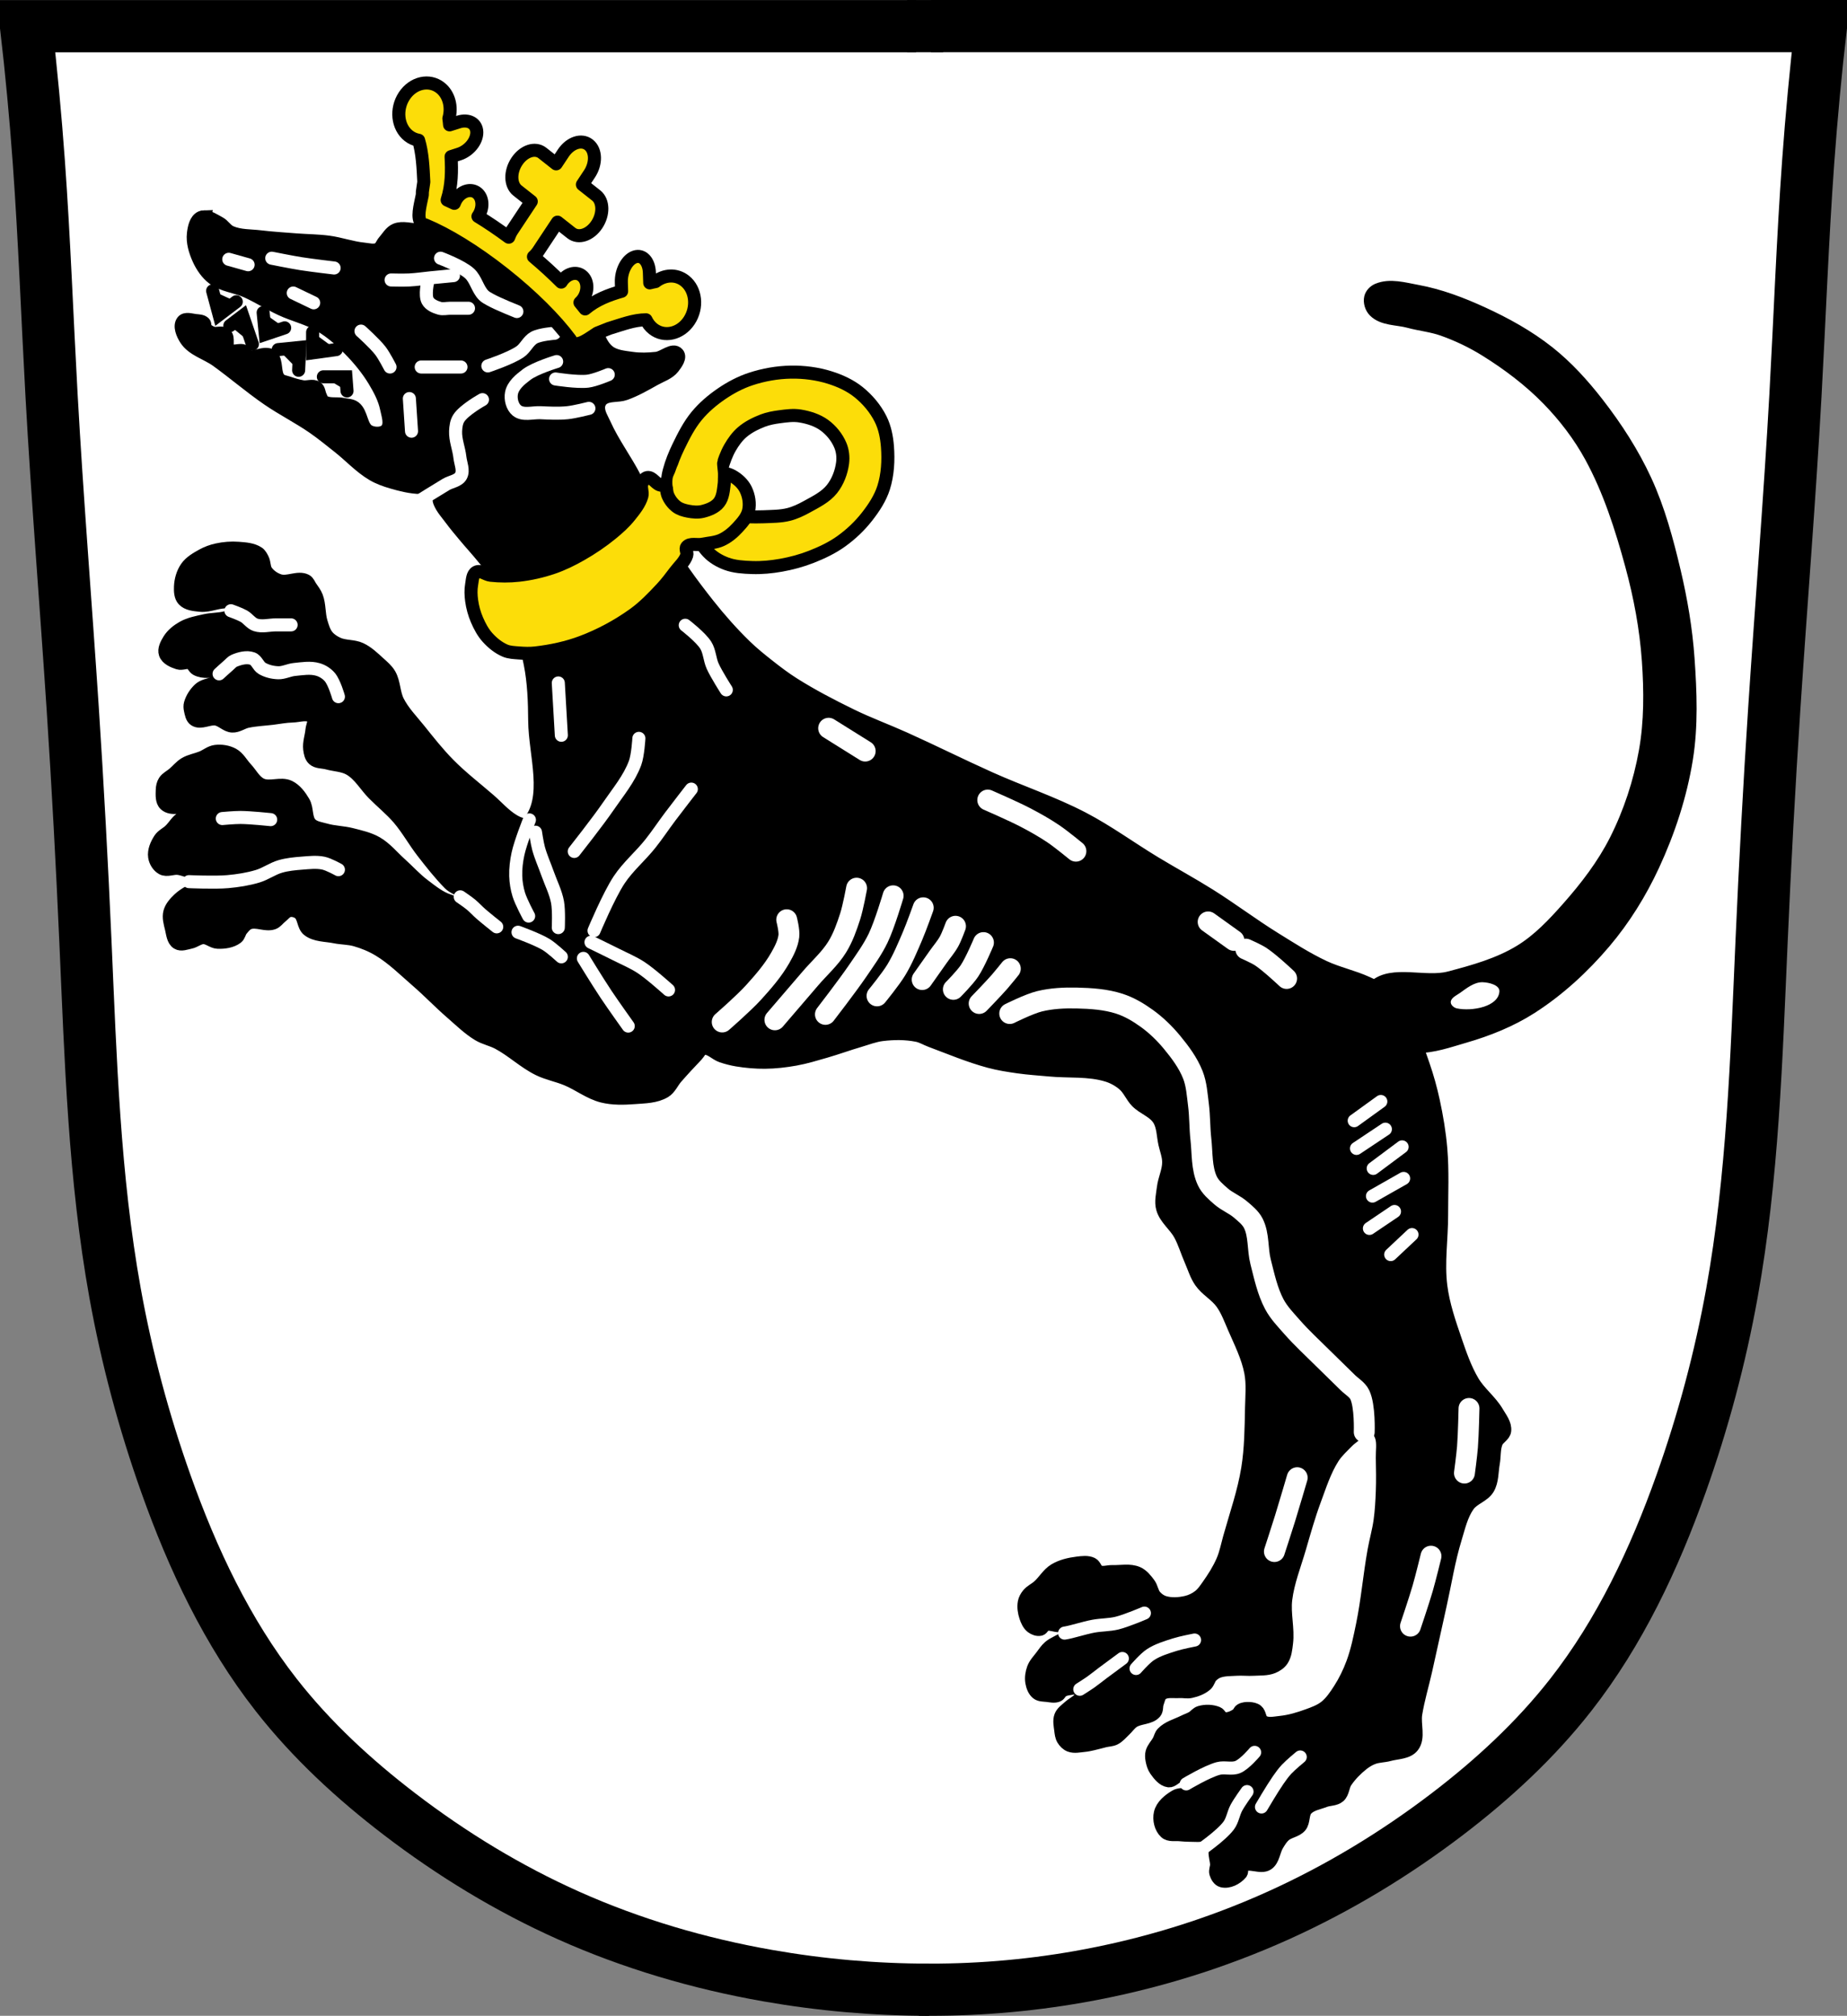 <?xml version="1.0" encoding="UTF-8" standalone="no"?>
<!-- Created with Inkscape (http://www.inkscape.org/) -->

<svg
   xmlns:dc="http://purl.org/dc/elements/1.1/"
   xmlns:cc="http://creativecommons.org/ns#"
   xmlns:rdf="http://www.w3.org/1999/02/22-rdf-syntax-ns#"
   xmlns:svg="http://www.w3.org/2000/svg"
   xmlns="http://www.w3.org/2000/svg"
   xmlns:sodipodi="http://sodipodi.sourceforge.net/DTD/sodipodi-0.dtd"
   xmlns:inkscape="http://www.inkscape.org/namespaces/inkscape"
   width="707.777"
   height="772.541"
   id="svg13720"
   version="1.1"
   inkscape:version="0.48.4 r9939"
   sodipodi:docname="Wappen von Burgwindheim.svg">
  <rect width="100%" height="100%" fill="#808080" stroke="none"/>
  <defs
     id="defs13722">
    <inkscape:path-effect
       is_visible="true"
       id="path-effect3875"
       effect="spiro" />
    <inkscape:path-effect
       is_visible="true"
       id="path-effect3875-7"
       effect="spiro" />
    <inkscape:path-effect
       is_visible="true"
       id="path-effect3904"
       effect="spiro" />
  </defs>
  <sodipodi:namedview
     id="base"
     pagecolor="#ffffff"
     bordercolor="#666666"
     borderopacity="1.0"
     inkscape:pageopacity="0.0"
     inkscape:pageshadow="2"
     inkscape:zoom="0.68345847"
     inkscape:cx="353.88834"
     inkscape:cy="386.27072"
     inkscape:document-units="px"
     inkscape:current-layer="layer1"
     showgrid="false"
     inkscape:window-width="1366"
     inkscape:window-height="745"
     inkscape:window-x="-8"
     inkscape:window-y="-8"
     inkscape:window-maximized="1"
     inkscape:object-nodes="true"
     inkscape:snap-smooth-nodes="true"
     inkscape:snap-midpoints="true"
     inkscape:snap-nodes="true"
     fit-margin-top="0"
     fit-margin-left="0"
     fit-margin-right="0"
     fit-margin-bottom="0" />
  <g
     inkscape:label="Ebene 1"
     inkscape:groupmode="layer"
     id="layer1"
     transform="translate(-22.022,-68.398)">
    <path
       style="fill:#ffffff;stroke:#000000;stroke-width:1px;stroke-linecap:butt;stroke-linejoin:miter;stroke-opacity:1;fill-opacity:1"
       d="m 32.839,77.374 685.212,2.679 -13.396,255.866 -10.047,170.801 -18.085,111.188 -30.141,72.339 -46.217,57.603 -77.028,52.245 -83.726,27.462 -81.716,4.019 L 278.658,814.831 217.035,790.048 157.423,749.86 111.876,698.285 81.735,619.248 60.301,518.107 53.603,402.9 41.546,190.571 z"
       id="path3067"
       inkscape:connector-curvature="0" />
    <path
       style="fill:none;stroke:#000000;stroke-width:20;stroke-linecap:butt;stroke-linejoin:miter;stroke-miterlimit:4;stroke-opacity:1;stroke-dasharray:none"
       d="m 378.103,830.939 c -20.737,-0.002 -41.474,-1.812 -61.899,-5.401 -26.241,-4.611 -51.999,-12.178 -76.323,-23.05 C 216.892,792.214 195.246,779.017 175.241,763.725 157.759,750.362 141.445,735.322 127.885,717.993 109.045,693.919 95.853,665.864 85.611,637.061 77.155,613.282 70.605,588.822 66.124,563.985 58.112,519.578 56.75,474.282 54.757,429.202 53.44,399.415 51.838,369.64 49.885,339.887 47.255,299.826 43.986,259.805 41.766,219.719 40.117,189.948 39.046,160.143 36.894,130.404 35.638,113.051 34.013,95.724 32.022,78.44 c 57.378,-7e-6 114.756,-10e-6 172.133,-10e-6 56.295,0 112.59,3e-6 168.886,10e-6"
       id="path3873"
       inkscape:path-effect="#path-effect3875"
       inkscape:original-d="m 378.10298,830.9395 c 0,0 -41.56064,-1.48631 -61.89852,-5.40119 -26.09688,-5.02344 -52.02181,-12.2925 -76.32326,-23.04989 C 216.90729,792.31868 195.17947,779.01108 175.24054,763.72504 157.82518,750.37367 141.02669,735.56702 127.88471,717.99311 109.6573,693.6188 96.64467,665.42634 85.61077,637.0609 76.47153,613.56616 70.4479,588.82155 66.12398,563.98544 58.39068,519.56622 57.87941,474.18092 54.75669,429.20181 52.69167,399.45766 51.70197,369.64768 49.88499,339.88735 47.43838,299.81446 44.21211,259.7917 41.7655,219.71881 39.94852,189.95849 39.09768,160.13853 36.8938,130.40436 35.60783,113.05441 32.0221,78.43959 32.0221,78.43959 c 0,0 115.28816,-0.80646 172.13331,-10e-6 56.84516,0.80646 168.88552,10e-6 168.88552,10e-6"
       inkscape:connector-curvature="0"
       sodipodi:nodetypes="caaaaaaaaaaczc" />
    <path
       style="fill:none;stroke:#000000;stroke-width:20;stroke-linecap:butt;stroke-linejoin:miter;stroke-miterlimit:4;stroke-opacity:1;stroke-dasharray:none"
       d="m 374.249,830.906 c 20.484,0.282 40.994,-1.366 61.17,-4.915 26.352,-4.636 52.138,-12.525 76.521,-23.543 22.944,-10.369 44.621,-23.494 64.641,-38.763 17.496,-13.345 33.8,-28.399 47.356,-45.732 18.831,-24.08 32.03,-52.131 42.274,-80.932 8.458,-23.778 15.007,-48.239 19.487,-73.075 8.01,-44.408 9.374,-89.703 11.367,-134.784 1.317,-29.787 2.918,-59.562 4.872,-89.314 2.63,-40.062 5.899,-80.082 8.119,-120.169 1.649,-29.771 2.719,-59.576 4.872,-89.314 1.256,-17.353 2.88,-34.68 4.872,-51.965 -57.378,-7e-6 -114.756,-1e-5 -172.133,-1e-5 -56.295,0 -112.59,3e-6 -168.886,1e-5"
       id="path3873-1"
       inkscape:path-effect="#path-effect3875-7"
       inkscape:original-d="m 374.24921,830.9057 c 0,0 41.07969,-1.06561 61.16981,-4.91545 26.20997,-5.02257 52.14589,-12.67782 76.52065,-23.54336 22.94745,-10.22929 44.70173,-23.47734 64.64066,-38.76338 17.41536,-13.35137 34.21385,-28.15802 47.35583,-45.73193 18.22741,-24.37431 31.24004,-52.56677 42.27394,-80.93221 9.13924,-23.49474 15.16287,-48.23935 19.48679,-73.07546 7.7333,-44.41922 8.24457,-89.80452 11.36729,-134.78363 2.06502,-29.74415 3.05472,-59.55413 4.8717,-89.31446 2.44661,-40.07289 5.67288,-80.09565 8.11949,-120.16854 1.81698,-29.76032 2.66782,-59.58028 4.8717,-89.31445 1.28597,-17.34995 4.8717,-51.96477 4.8717,-51.96477 0,0 -115.28816,-0.80646 -172.13331,-1e-5 -56.84516,0.80646 -168.88552,1e-5 -168.88552,1e-5"
       inkscape:connector-curvature="0"
       sodipodi:nodetypes="caaaaaaaaaaczc" />
    <path
       style="fill:none;stroke:#000000;stroke-width:20;stroke-linecap:butt;stroke-linejoin:miter;stroke-miterlimit:4;stroke-opacity:1;stroke-dasharray:none"
       d="m 369.648,78.414 13.789,0"
       id="path3902"
       inkscape:path-effect="#path-effect3904"
       inkscape:original-d="m 369.64761,78.41361 13.78881,0"
       inkscape:connector-curvature="0" />
    <path
       style="fill:#fcdd09;fill-opacity:1;stroke:#000000;stroke-width:5;stroke-linecap:round;stroke-linejoin:miter;stroke-miterlimit:4;stroke-opacity:1;stroke-dasharray:none"
       d="m 277.912,252.587 c 0.052,1.908 0.298,3.908 1.165,5.602 0.853,1.667 2.076,3.403 3.787,4.128 3.047,1.291 6.701,0.521 9.904,-0.295 1.263,-0.322 2.718,-0.711 3.496,-1.769 1.353,-1.841 0.737,-4.528 1.165,-6.781 0.356,-1.874 0.613,-3.777 1.165,-5.602 0.829,-2.74 1.771,-5.49 3.204,-7.961 1.259,-2.171 2.761,-4.272 4.661,-5.897 2.291,-1.959 5.064,-3.338 7.865,-4.423 2.046,-0.792 4.237,-1.186 6.409,-1.474 2.601,-0.345 5.276,-0.72 7.865,-0.295 3.276,0.538 6.631,1.573 9.322,3.538 2.632,1.922 4.84,4.646 6.117,7.666 0.887,2.096 1.167,4.521 0.874,6.781 -0.464,3.583 -1.843,7.207 -4.078,10.025 -2.445,3.083 -6.189,4.88 -9.613,6.781 -2.213,1.229 -4.541,2.334 -6.991,2.948 -3.123,0.783 -6.399,0.737 -9.613,0.885 -1.94,0.089 -3.885,0.049 -5.826,0 -5.832,-0.147 -12.824,-4.444 -17.478,-0.885 -2.067,1.581 -2.119,5.071 -1.748,7.666 0.368,2.57 2.013,4.905 3.787,6.781 1.9,2.01 4.412,3.463 6.991,4.423 3.132,1.165 6.569,1.361 9.904,1.474 3.699,0.126 7.424,-0.238 11.07,-0.885 3.968,-0.704 7.898,-1.765 11.652,-3.243 3.966,-1.562 7.884,-3.413 11.361,-5.897 3.704,-2.646 7.088,-5.839 9.904,-9.435 2.648,-3.382 5.11,-7.094 6.409,-11.204 1.574,-4.984 1.846,-10.41 1.457,-15.627 -0.272,-3.637 -0.995,-7.36 -2.622,-10.614 -1.993,-3.986 -4.992,-7.541 -8.448,-10.32 -3.23,-2.597 -7.128,-4.368 -11.07,-5.602 -4.775,-1.495 -9.859,-2.144 -14.857,-2.064 -5.219,0.084 -10.477,1.012 -15.439,2.654 -3.921,1.297 -7.647,3.271 -11.07,5.602 -3.539,2.41 -6.881,5.235 -9.613,8.551 -2.901,3.521 -5.001,7.675 -6.991,11.794 -1.418,2.935 -2.663,5.984 -3.496,9.14 -0.33,1.249 -0.618,2.541 -0.583,3.833 z"
       id="path14398"
       inkscape:connector-curvature="0"
       sodipodi:nodetypes="aaaaaaaaaaaaaaaaaaaaaaaaaaaaaaaaaaaaaaaaa" />
    <path
       style="fill:#000000;fill-opacity:1;stroke:#000000;stroke-width:5;stroke-linecap:butt;stroke-linejoin:miter;stroke-miterlimit:4;stroke-opacity:1;stroke-dasharray:none"
       d="m 100.319,151.462 c -0.438,0.007 -0.838,0.084 -1.254,0.272 -2.061,0.935 -2.66,3.923 -2.925,6.193 -0.385,3.293 0.666,6.743 2.03,9.757 1.27,2.806 3.115,5.516 5.551,7.371 3.661,2.786 8.623,3.092 12.804,4.984 4.48,2.028 8.648,4.713 13.102,6.797 5.058,2.366 10.674,3.608 15.46,6.495 3.973,2.396 7.51,5.505 10.774,8.821 3.607,3.664 6.948,7.698 9.61,12.114 1.993,3.305 3.862,6.816 4.656,10.603 0.564,2.692 1.837,6.219 0,8.247 -1.515,1.672 -4.684,1.626 -6.686,0.604 -3.152,-1.609 -2.721,-7.017 -5.551,-9.153 -1.208,-0.912 -2.882,-0.865 -4.358,-1.178 -2.5,-0.53 -5.476,0.286 -7.581,-1.178 -0.645,-0.449 -0.807,-1.349 -1.164,-2.054 -0.534,-1.057 -0.494,-2.562 -1.462,-3.232 -1.445,-1 -3.524,-0.026 -5.253,-0.302 -1.884,-0.301 -3.714,-0.862 -5.522,-1.48 -1.196,-0.409 -2.633,-0.544 -3.492,-1.48 -2.091,-2.276 -0.754,-6.654 -2.925,-8.851 -0.434,-0.44 -1.122,-0.498 -1.731,-0.574 -2.513,-0.313 -5.304,1.696 -7.581,0.574 -0.63,-0.31 -0.564,-1.387 -1.164,-1.752 -1.673,-1.018 -4.343,0.688 -5.82,-0.604 -1.515,-1.325 0.041,-4.553 -1.462,-5.891 -1.248,-1.111 -3.395,0.007 -4.954,-0.574 -0.986,-0.367 -2.007,-0.924 -2.626,-1.782 -0.417,-0.578 -0.064,-1.551 -0.567,-2.054 -0.788,-0.788 -2.122,-0.79 -3.223,-0.906 -1.645,-0.173 -3.928,-1.01 -4.954,0.302 -1.408,1.799 -0.063,4.868 1.164,6.797 2.609,4.103 8.015,5.411 11.938,8.247 6.606,4.775 12.805,10.124 19.519,14.742 5.661,3.894 11.842,6.991 17.49,10.905 3.317,2.299 6.438,4.871 9.61,7.371 4.415,3.479 8.268,7.752 13.102,10.603 2.259,1.332 4.771,2.226 7.282,2.96 3.604,1.054 7.322,1.978 11.073,2.054 2.059,0.042 4.447,-2.095 6.118,-0.876 1.761,1.285 0.34,4.462 1.164,6.495 0.981,2.421 2.844,4.395 4.387,6.495 1.566,2.131 3.27,4.127 4.954,6.163 2.475,2.991 5.124,5.82 7.551,8.851 2.836,3.543 6.084,6.867 8.178,10.905 4.752,9.164 7.581,19.34 9.61,29.484 1.431,7.152 1.681,14.544 1.731,21.841 0.09,13.199 6.132,29.733 -2.626,39.513 -0.397,0.443 -1.143,0.332 -1.731,0.272 -1.346,-0.138 -2.626,-0.753 -3.79,-1.45 -3.499,-2.094 -6.223,-5.3 -9.312,-7.975 -5.177,-4.485 -10.643,-8.685 -15.46,-13.564 -4.087,-4.14 -7.701,-8.714 -11.342,-13.262 -2.836,-3.543 -6.113,-6.852 -8.178,-10.905 -1.633,-3.205 -1.4,-7.216 -3.194,-10.331 -1.003,-1.742 -2.607,-3.063 -4.089,-4.41 -2.167,-1.97 -4.344,-4.071 -6.984,-5.317 -2.711,-1.28 -6.019,-0.807 -8.745,-2.054 -1.522,-0.697 -3.003,-1.65 -4.059,-2.96 -1.209,-1.5 -1.765,-3.467 -2.328,-5.317 -0.959,-3.15 -0.596,-6.649 -1.761,-9.727 -0.53,-1.401 -1.494,-2.596 -2.328,-3.837 -0.546,-0.812 -0.892,-1.917 -1.761,-2.356 -3.04,-1.538 -6.938,1.041 -10.178,0 -1.926,-0.619 -3.765,-1.881 -4.954,-3.534 -0.958,-1.332 -0.721,-3.246 -1.462,-4.713 -0.443,-0.875 -0.917,-1.82 -1.731,-2.356 -2.171,-1.431 -4.998,-1.579 -7.581,-1.782 -2.718,-0.214 -5.513,0.023 -8.178,0.604 -1.922,0.419 -3.798,1.097 -5.522,2.054 -2.247,1.249 -4.64,2.593 -6.118,4.713 -1.47,2.108 -2.228,4.793 -2.328,7.371 -0.067,1.715 0.012,3.755 1.164,5.015 1.523,1.665 4.187,1.854 6.417,2.084 3.691,0.381 7.422,-1.848 11.073,-1.178 1.068,0.196 2.169,0.633 2.895,1.45 0.555,0.624 1.227,1.617 0.895,2.386 -0.713,1.657 -3.232,1.579 -4.954,2.054 -2.65,0.731 -5.498,0.568 -8.178,1.178 -2.876,0.655 -5.879,1.192 -8.446,2.658 -2.037,1.163 -3.986,2.704 -5.223,4.713 -0.96,1.558 -2.072,3.587 -1.462,5.317 0.679,1.926 3.029,2.916 4.954,3.534 1.481,0.476 3.221,-0.602 4.656,0 1.015,0.426 1.359,1.832 2.328,2.356 1.31,0.709 2.873,0.912 4.358,0.876 1.601,-0.039 3.172,-1.707 4.686,-1.178 1.047,0.366 2.262,1.563 2.03,2.658 -0.784,3.697 -7.168,2.747 -9.909,5.317 -1.601,1.501 -2.885,3.467 -3.492,5.589 -0.216,0.755 -0.167,1.588 0,2.356 0.298,1.374 0.547,3.099 1.731,3.837 2.317,1.442 5.503,-0.808 8.178,-0.302 2.181,0.412 3.904,2.531 6.118,2.658 2.024,0.116 3.835,-1.362 5.82,-1.782 3.16,-0.668 6.405,-0.794 9.61,-1.178 2.524,-0.302 5.04,-0.823 7.581,-0.876 2.628,-0.054 6.122,-1.401 7.85,0.604 1.023,1.187 -0.157,3.144 -0.298,4.713 -0.222,2.464 -1.168,4.915 -0.866,7.371 0.167,1.358 0.461,2.916 1.462,3.837 1.343,1.234 3.503,0.998 5.253,1.48 2.909,0.801 6.145,0.811 8.745,2.356 3.731,2.217 5.955,6.328 9.014,9.425 3.155,3.195 6.685,6.013 9.61,9.425 3.463,4.038 6.041,8.791 9.312,12.99 3.241,4.16 6.51,8.333 10.207,12.084 2.53,2.565 9.505,3.715 8.148,7.069 -1.07,2.644 -5.756,0.289 -8.446,-0.574 -3.572,-1.146 -6.604,-3.657 -9.61,-5.921 -3.254,-2.451 -5.979,-5.523 -9.014,-8.247 -2.986,-2.681 -5.578,-5.94 -9.043,-7.945 -2.933,-1.696 -6.336,-2.423 -9.61,-3.263 -3.25,-0.834 -6.685,-0.822 -9.909,-1.752 -2.012,-0.58 -4.393,-0.808 -5.82,-2.356 -1.948,-2.114 -1.169,-5.791 -2.626,-8.277 -1.367,-2.332 -3.105,-4.721 -5.522,-5.891 -3.252,-1.574 -7.521,0.696 -10.774,-0.876 -2.541,-1.228 -3.912,-4.125 -5.85,-6.193 -1.654,-1.766 -2.837,-4.165 -4.954,-5.317 -1.997,-1.086 -4.436,-1.46 -6.686,-1.178 -1.898,0.238 -3.479,1.632 -5.253,2.356 -2.108,0.861 -4.427,1.19 -6.387,2.356 -1.662,0.989 -2.919,2.573 -4.387,3.837 -1.156,0.994 -2.672,1.669 -3.492,2.96 -0.599,0.943 -0.833,2.112 -0.866,3.232 -0.055,1.907 -0.245,4.351 1.164,5.619 2.404,2.164 6.418,0.471 9.61,0.876 2.439,0.309 6.671,-1.232 7.282,1.178 0.275,1.085 -1.602,1.63 -2.626,2.054 -2.353,0.973 -5.293,-0.243 -7.581,0.876 -2.102,1.028 -3.237,3.415 -4.954,5.015 -1.217,1.133 -2.882,1.864 -3.79,3.263 -1.283,1.974 -2.37,4.429 -2.03,6.767 0.255,1.753 1.382,3.605 2.925,4.441 1.798,0.974 4.096,-0.265 6.118,0 1.892,0.248 3.648,1.084 5.522,1.45 2.306,0.451 4.71,0.313 6.984,0.906 1.013,0.264 2.898,0.12 2.925,1.178 0.072,2.813 -5.13,2.205 -7.581,3.534 -2.613,1.417 -5.42,2.659 -7.581,4.713 -1.473,1.4 -2.973,3.038 -3.492,5.015 -0.526,2.004 0.097,4.182 0.597,6.193 0.489,1.965 0.629,4.518 2.328,5.589 1.404,0.884 3.334,0.059 4.954,-0.272 1.716,-0.35 3.204,-1.753 4.954,-1.782 1.934,-0.033 3.588,1.713 5.522,1.782 2.495,0.089 5.27,-0.288 7.282,-1.782 0.913,-0.678 1.041,-2.076 1.761,-2.96 0.831,-1.02 1.675,-2.154 2.895,-2.628 2.901,-1.127 6.41,1.041 9.342,0 1.173,-0.417 1.906,-1.593 2.895,-2.356 1.05,-0.811 1.929,-2.12 3.223,-2.386 1.269,-0.262 2.758,0.114 3.79,0.906 1.938,1.489 1.572,4.952 3.492,6.465 2.769,2.182 6.738,1.955 10.178,2.658 2.598,0.531 5.327,0.457 7.879,1.178 3.144,0.888 6.207,2.15 9.014,3.837 5.346,3.213 9.839,7.722 14.565,11.812 4.597,3.978 8.804,8.407 13.401,12.386 3.308,2.863 6.469,5.992 10.207,8.247 2.355,1.421 5.156,1.938 7.581,3.232 5.408,2.887 9.936,7.315 15.43,10.029 3.422,1.691 7.249,2.379 10.774,3.837 4.665,1.929 8.808,5.269 13.699,6.495 3.963,0.993 8.165,0.883 12.237,0.574 3.95,-0.3 8.236,-0.306 11.64,-2.356 1.955,-1.177 2.883,-3.589 4.387,-5.317 2.543,-2.922 5.178,-5.747 7.85,-8.549 0.858,-0.9 1.414,-2.385 2.626,-2.628 2.477,-0.496 4.587,2.127 6.984,2.93 1.9,0.637 3.845,1.152 5.82,1.48 3.557,0.592 7.2,0.91 10.804,0.876 3.903,-0.037 7.796,-0.489 11.64,-1.178 3.85,-0.69 7.61,-1.851 11.371,-2.93 4.403,-1.264 8.706,-2.854 13.102,-4.139 2.897,-0.847 5.752,-1.993 8.745,-2.356 4.436,-0.539 9.019,-0.58 13.401,0.302 1.839,0.37 3.464,1.396 5.223,2.054 7.432,2.781 14.787,5.886 22.444,7.945 3.626,0.975 7.358,1.556 11.073,2.084 3.961,0.564 7.956,0.796 11.938,1.178 7.378,0.708 15.056,-0.131 22.146,2.054 2.328,0.717 4.536,1.936 6.387,3.534 2.054,1.773 3.058,4.551 4.954,6.495 2.525,2.588 6.499,3.74 8.446,6.797 1.735,2.725 1.613,6.265 2.328,9.425 0.532,2.349 1.467,4.659 1.462,7.069 -0.006,3.315 -1.628,6.437 -2.03,9.727 -0.322,2.635 -1.021,5.422 -0.298,7.975 1.097,3.879 4.811,6.485 6.715,10.029 1.663,3.095 2.646,6.507 4.059,9.727 1.217,2.773 2.073,5.76 3.79,8.247 2.203,3.19 5.93,5.09 8.178,8.247 2.031,2.853 3.261,6.235 4.656,9.455 2.418,5.584 5.237,11.114 6.387,17.098 0.853,4.439 0.391,9.043 0.298,13.564 -0.159,7.778 -0.223,15.613 -1.462,23.291 -1.458,9.035 -4.519,17.715 -6.984,26.523 -0.829,2.962 -1.404,6.033 -2.626,8.851 -1.452,3.349 -3.415,6.453 -5.522,9.425 -1.044,1.473 -2.068,3.04 -3.492,4.139 -1.451,1.119 -3.174,1.953 -4.954,2.356 -2.748,0.622 -5.751,0.826 -8.446,0 -1.34,-0.411 -2.565,-1.294 -3.492,-2.356 -1.15,-1.318 -1.288,-3.304 -2.328,-4.713 -1.193,-1.615 -2.557,-3.343 -4.387,-4.139 -2.95,-1.282 -6.402,-0.476 -9.61,-0.574 -1.747,-0.053 -3.656,0.72 -5.253,0 -1.193,-0.538 -1.418,-2.391 -2.597,-2.96 -1.667,-0.805 -3.717,-0.525 -5.551,-0.302 -3.02,0.367 -6.134,1.08 -8.745,2.658 -2.476,1.497 -3.961,4.256 -6.118,6.193 -1.293,1.161 -2.966,1.876 -4.059,3.232 -0.686,0.851 -1.269,1.879 -1.462,2.96 -0.331,1.848 -0.031,3.811 0.567,5.589 0.478,1.42 1.142,2.937 2.328,3.837 0.886,0.672 2.143,1.152 3.223,0.906 0.873,-0.199 1.179,-1.498 2.03,-1.782 1.294,-0.432 2.747,0.062 4.089,0.302 2.088,0.373 5.586,-0.326 6.118,1.752 0.344,1.345 -1.843,2.105 -2.925,2.96 -1.785,1.411 -4.1,2.043 -5.82,3.534 -1.152,0.999 -2.009,2.311 -2.925,3.534 -1.139,1.521 -2.536,2.924 -3.194,4.713 -0.614,1.668 -0.906,3.564 -0.597,5.317 0.267,1.514 0.865,3.187 2.059,4.139 1.018,0.811 2.503,0.728 3.79,0.876 1.351,0.156 2.803,0.527 4.059,0 0.761,-0.319 1.048,-1.364 1.761,-1.782 0.958,-0.562 2.096,-0.727 3.194,-0.876 1.155,-0.157 2.534,-0.672 3.492,0 0.682,0.478 0.99,1.522 0.895,2.356 -0.08,0.704 -0.686,1.265 -1.164,1.782 -1.087,1.178 -2.617,1.841 -3.79,2.93 -1.165,1.081 -2.65,2.043 -3.223,3.534 -0.634,1.649 -0.214,3.561 0,5.317 0.147,1.207 0.273,2.495 0.895,3.534 0.606,1.012 1.504,1.936 2.597,2.356 1.724,0.664 3.714,0.168 5.551,0 1.081,-0.099 2.132,-0.342 3.194,-0.574 1.565,-0.342 3.099,-0.799 4.656,-1.178 1.26,-0.306 2.632,-0.289 3.79,-0.876 1.478,-0.75 2.574,-2.129 3.79,-3.263 1.112,-1.035 1.967,-2.383 3.223,-3.232 2.534,-1.713 6.456,-1.199 8.446,-3.534 0.784,-0.921 0.449,-2.394 0.866,-3.534 0.452,-1.237 0.67,-2.8 1.731,-3.565 1.835,-1.322 4.468,-0.728 6.715,-0.876 1.453,-0.096 2.933,0.309 4.358,0 2.082,-0.452 4.24,-1.248 5.85,-2.658 0.957,-0.839 1.144,-2.317 2.03,-3.232 0.735,-0.76 1.642,-1.412 2.626,-1.782 2.201,-0.829 4.64,-0.728 6.984,-0.876 2.229,-0.14 4.456,0.135 6.686,0 2.441,-0.148 5.013,0.045 7.282,-0.876 1.352,-0.549 2.703,-1.439 3.522,-2.658 1.244,-1.854 1.456,-4.271 1.731,-6.495 0.687,-5.56 -0.985,-11.236 -0.298,-16.796 0.824,-6.672 3.374,-13.006 5.253,-19.455 1.816,-6.231 3.562,-12.497 5.82,-18.578 2.05,-5.521 3.853,-11.268 7.014,-16.222 1.492,-2.338 3.596,-4.205 5.522,-6.193 1.587,-1.638 3.845,-2.712 4.954,-4.713 0.923,-1.664 0.434,-3.86 1.164,-5.619 0.271,-0.653 0.465,-1.796 1.164,-1.752 1.517,0.096 1.289,2.795 2.03,4.139 1.169,2.12 3.092,3.841 3.79,6.163 0.764,2.54 0.25,5.32 0.298,7.975 0.079,4.324 0.168,8.639 0,12.96 -0.146,3.743 -0.347,7.498 -0.866,11.208 -0.542,3.874 -1.641,7.659 -2.328,11.51 -1.677,9.398 -2.47,18.956 -4.387,28.306 -1.02,4.971 -2.028,9.988 -3.79,14.742 -1.297,3.498 -2.941,6.898 -4.954,10.029 -1.58,2.457 -3.239,4.962 -5.522,6.767 -1.951,1.543 -4.386,2.414 -6.715,3.263 -3.39,1.235 -6.891,2.292 -10.476,2.658 -2.224,0.228 -4.777,0.876 -6.686,-0.302 -1.337,-0.825 -1.132,-3.153 -2.358,-4.139 -0.794,-0.638 -1.883,-0.819 -2.895,-0.876 -1.084,-0.061 -2.256,0.02 -3.194,0.574 -0.655,0.387 -0.825,1.366 -1.462,1.782 -1.524,0.996 -3.484,1.888 -5.253,1.48 -1.006,-0.232 -1.37,-1.696 -2.328,-2.084 -2.075,-0.842 -4.569,-0.905 -6.715,-0.272 -1.138,0.336 -1.866,1.459 -2.895,2.054 -1.019,0.589 -2.172,0.954 -3.223,1.48 -2.765,1.384 -5.998,2.172 -8.148,4.41 -0.757,0.788 -0.94,1.997 -1.462,2.96 -0.817,1.507 -2.143,2.754 -2.597,4.411 -0.259,0.947 -0.177,1.994 0,2.96 0.247,1.346 0.642,2.726 1.433,3.837 1.25,1.756 2.834,3.832 4.954,4.108 1.379,0.18 2.428,-1.474 3.79,-1.752 2.762,-0.564 6.82,-2.027 8.446,0.302 1.117,1.599 -0.305,4.266 -1.731,5.589 -1.98,1.837 -5.556,0.418 -7.879,1.782 -2.497,1.467 -5.155,3.621 -5.82,6.465 -0.581,2.483 0.146,5.675 2.03,7.371 1.395,1.257 3.693,0.717 5.551,0.906 2.224,0.226 4.451,0.223 6.686,0.272 2.815,0.062 6.751,-2.275 8.446,0 1.277,1.714 -1.56,4.053 -1.731,6.193 -0.134,1.677 0.545,3.333 0.567,5.015 0.014,1.085 -0.607,2.223 -0.298,3.263 0.358,1.205 1.155,2.609 2.358,2.93 2.528,0.675 5.589,-0.914 7.282,-2.93 0.58,-0.69 -0.105,-2.06 0.567,-2.658 2.416,-2.151 6.939,0.908 9.61,-0.906 2.272,-1.543 2.334,-5.027 3.79,-7.371 0.776,-1.248 1.535,-2.559 2.626,-3.534 1.761,-1.573 4.605,-1.717 6.118,-3.534 1.465,-1.759 0.787,-4.804 2.328,-6.495 1.738,-1.908 4.592,-2.299 6.984,-3.232 1.805,-0.704 4.093,-0.465 5.551,-1.752 1.539,-1.358 1.439,-3.917 2.597,-5.619 1.752,-2.577 3.982,-4.841 6.417,-6.767 1.234,-0.976 2.62,-1.807 4.089,-2.356 1.947,-0.728 4.115,-0.659 6.118,-1.208 3.083,-0.845 7.049,-0.683 9.014,-3.232 2.519,-3.27 0.505,-8.293 1.164,-12.386 0.898,-5.577 2.55,-10.985 3.79,-16.494 1.879,-8.346 3.682,-16.725 5.551,-25.073 1.917,-8.556 3.248,-17.269 5.82,-25.647 1.332,-4.34 2.337,-8.996 4.954,-12.688 1.928,-2.719 5.884,-3.622 7.581,-6.495 1.681,-2.846 1.449,-6.464 2.03,-9.727 0.469,-2.64 0.157,-5.464 1.164,-7.945 0.687,-1.691 2.979,-2.625 3.194,-4.441 0.3,-2.537 -1.608,-4.87 -2.895,-7.069 -2.535,-4.332 -6.79,-7.46 -9.342,-11.781 -2.924,-4.952 -4.818,-10.47 -6.686,-15.92 -2.308,-6.735 -4.659,-13.592 -5.551,-20.663 -1.132,-8.97 0.302,-18.055 0.298,-27.097 -0.003,-8.453 0.407,-16.953 -0.298,-25.375 -0.523,-6.247 -1.565,-12.455 -2.895,-18.578 -0.997,-4.588 -2.264,-9.127 -3.79,-13.564 -0.829,-2.41 -1.675,-4.824 -2.567,-7.22 6.119,0.129 12.365,-2.123 18.296,-3.837 8.881,-2.565 17.651,-6.063 25.459,-11.056 10.559,-6.753 20.009,-15.451 28.145,-25.043 7.536,-8.885 13.804,-19.001 18.714,-29.605 5.966,-12.884 10.482,-26.649 12.744,-40.691 2.036,-12.637 1.525,-25.624 0.627,-38.396 -0.792,-11.257 -2.686,-22.466 -5.283,-33.441 -2.803,-11.849 -5.986,-23.728 -11.073,-34.77 -4.881,-10.595 -11.301,-20.51 -18.445,-29.695 -5.536,-7.118 -11.693,-13.904 -18.743,-19.485 -7.716,-6.108 -16.445,-10.925 -25.369,-15.014 -7.951,-3.643 -16.245,-6.79 -24.832,-8.368 -4.972,-0.914 -10.498,-2.542 -15.162,-0.574 -1.246,0.526 -2.412,1.69 -2.716,3.021 -0.389,1.703 0.246,3.774 1.462,5.015 3.239,3.302 8.752,2.873 13.192,4.078 4.282,1.162 8.768,1.571 12.953,3.051 5.78,2.044 11.382,4.723 16.594,7.975 8.549,5.335 16.733,11.494 23.787,18.73 6.381,6.544 12.051,13.945 16.445,21.992 7.103,13.006 11.681,27.361 15.58,41.688 3.247,11.933 5.551,24.207 6.417,36.553 0.812,11.575 0.877,23.382 -1.164,34.801 -2.108,11.795 -5.921,23.433 -11.312,34.106 -4.772,9.448 -11.305,17.952 -18.296,25.859 -5.457,6.172 -11.258,12.339 -18.266,16.615 -8.32,5.076 -17.933,7.75 -27.339,10.211 -9.091,2.378 -21.813,-2.645 -28.443,3.323 -0.975,-0.479 -1.975,-0.909 -2.955,-1.359 -5.371,-2.468 -11.276,-3.676 -16.624,-6.193 -6.585,-3.099 -12.731,-7.063 -18.922,-10.905 -8.426,-5.229 -16.374,-11.25 -24.772,-16.524 -6.878,-4.319 -14.002,-8.187 -20.952,-12.386 -9.281,-5.606 -18.088,-12.09 -27.697,-17.098 -11.449,-5.967 -23.743,-10.036 -35.517,-15.316 -11.043,-4.953 -21.882,-10.382 -32.92,-15.346 -6.758,-3.039 -13.725,-5.597 -20.385,-8.851 -7.551,-3.69 -15.037,-7.583 -22.146,-12.084 -3.244,-2.054 -6.32,-4.39 -9.342,-6.767 -3.102,-2.44 -6.182,-4.917 -9.014,-7.673 -5.103,-4.968 -9.844,-10.323 -14.266,-15.92 -6.226,-7.879 -12.215,-16.03 -17.191,-24.771 -4.273,-7.506 -6.851,-15.894 -10.774,-23.593 -3.588,-7.042 -8.428,-13.42 -11.67,-20.633 -0.979,-2.179 -2.48,-4.378 -2.328,-6.767 0.07,-1.097 0.61,-2.28 1.462,-2.96 2.348,-1.876 5.926,-1.041 8.745,-2.054 3.97,-1.427 7.657,-3.552 11.342,-5.619 2.404,-1.348 5.314,-2.225 7.014,-4.41 1.14,-1.465 2.96,-3.927 1.731,-5.317 -1.854,-2.097 -5.383,1.486 -8.148,1.782 -3.09,0.331 -6.236,0.443 -9.312,0 -3.103,-0.447 -6.583,-0.693 -9.043,-2.658 -4.472,-3.572 -4.564,-10.825 -8.446,-15.044 -10.977,-11.928 -25.673,-20.096 -40.203,-27.128 -4.682,-2.266 -9.721,-3.998 -14.863,-4.713 -3.08,-0.428 -6.204,0.253 -9.312,0.302 -2.913,0.046 -6.054,-1.128 -8.745,0 -1.903,0.798 -2.984,2.857 -4.358,4.41 -0.829,0.938 -1.207,2.415 -2.328,2.96 -1.663,0.809 -3.715,0.18 -5.551,0 -4.53,-0.444 -8.889,-2.055 -13.401,-2.658 -4.149,-0.555 -8.332,-0.549 -12.506,-0.876 -4.567,-0.358 -9.151,-0.629 -13.699,-1.178 -3.805,-0.46 -7.863,-0.223 -11.371,-1.782 -1.708,-0.759 -2.702,-2.664 -4.358,-3.534 -1.75,-0.921 -3.832,-2.384 -5.73,-2.356 z"
       id="path14389"
       inkscape:connector-curvature="0" />
    <path
       style="fill:#ffffff;fill-opacity:1;stroke:none"
       d="m 580.287,454.851 c 5.719,1.207 15.948,-0.585 16.313,-6.487 0.152,-2.458 -3.977,-3.461 -6.409,-3.538 -3.213,-0.102 -6.106,2.261 -8.739,4.128 -1.35,0.957 -3.496,1.87 -3.496,3.538 0,1.112 1.255,2.132 2.33,2.359 z"
       id="path14391"
       inkscape:connector-curvature="0"
       sodipodi:nodetypes="aaaaaa" />
    <path
       style="fill:#fcdd09;fill-opacity:1;stroke:#000000;stroke-width:5;stroke-linecap:round;stroke-linejoin:miter;stroke-miterlimit:4;stroke-opacity:1;stroke-dasharray:none"
       d="m 204.503,287.673 c -1.454,0.808 -1.452,3.065 -1.748,4.718 -0.364,2.031 -0.277,4.147 0,6.192 0.343,2.528 1.035,5.031 2.039,7.371 1.042,2.427 2.314,4.828 4.078,6.781 1.874,2.075 4.143,3.916 6.7,5.012 1.631,0.7 3.478,0.737 5.244,0.885 2.129,0.178 4.286,0.243 6.409,0 6.039,-0.692 12.074,-1.983 17.77,-4.128 7.002,-2.637 13.707,-6.251 19.809,-10.614 3.985,-2.85 7.429,-6.434 10.778,-10.025 1.895,-2.031 3.567,-4.268 5.244,-6.487 1.522,-2.015 3.605,-3.776 4.37,-6.192 0.326,-1.03 -0.692,-2.42 0,-3.243 1.275,-1.517 3.894,-0.581 5.826,-0.956 2.54,-0.493 5.228,-0.596 7.574,-1.698 2.325,-1.092 4.373,-2.816 6.117,-4.718 1.738,-1.895 3.624,-3.978 4.178,-6.501 0.59,-2.684 0.089,-5.712 -1.13,-8.169 -1.07,-2.155 -3.01,-3.902 -5.088,-5.084 -1.745,-0.993 -3.839,-1.227 -5.826,-1.474 -2.217,-0.276 -4.482,-0.261 -6.7,0 -3.369,0.396 -6.744,1.112 -9.904,2.359 -1.661,0.655 -2.879,2.628 -4.661,2.654 -2.085,0.029 -3.485,-3.334 -5.535,-2.948 -1.015,0.191 -1.676,1.381 -2.039,2.359 -0.546,1.472 0.423,3.204 0,4.718 -0.807,2.887 -2.799,5.331 -4.661,7.666 -2.028,2.542 -4.479,4.73 -6.991,6.781 -3.647,2.978 -7.568,5.636 -11.652,7.961 -3.446,1.961 -7.031,3.736 -10.778,5.012 -4.242,1.445 -8.659,2.454 -13.109,2.948 -3.571,0.397 -7.205,0.377 -10.778,0 -1.875,-0.198 -3.882,-2.098 -5.535,-1.179 z"
       id="path14396"
       inkscape:connector-curvature="0"
       sodipodi:nodetypes="aaaaaaaaaaaaaaaaaaaaaaaaaaaaaaaaaa" />
    <path
       style="fill:#fcdd09;fill-opacity:1;stroke:#000000;stroke-width:5;stroke-linecap:round;stroke-linejoin:miter;stroke-miterlimit:4;stroke-opacity:1;stroke-dasharray:none"
       d="m 277.323,252.989 c 0,0 -0.062,3.512 0.568,5.099 0.696,1.754 1.9,3.378 3.396,4.509 1.259,0.952 2.862,1.398 4.405,1.698 1.84,0.357 3.8,0.536 5.62,0.086 2.281,-0.564 4.735,-1.525 6.203,-3.38 1.58,-1.998 1.731,-4.853 2.048,-7.392 0.176,-1.411 -0.094,-4.265 -0.094,-4.265"
       id="path14400"
       inkscape:connector-curvature="0"
       sodipodi:nodetypes="caaaaaac" />
    <path
       style="fill:#fcdd09;fill-opacity:1;stroke:none"
       d="m 282.297,246.265 c -0.96,0.777 -1.201,2.176 -1.688,3.318 -0.352,0.823 -0.842,1.641 -0.888,2.537 -0.069,1.348 -0.184,3.211 0.941,3.936 0.272,0.176 0.63,-0.145 0.949,-0.194 0.722,-0.109 1.456,-0.12 2.18,-0.215 1.794,-0.237 3.582,-0.524 5.356,-0.886 1.437,-0.294 2.859,-0.655 4.274,-1.042 1.038,-0.284 2.358,-0.141 3.09,-0.938 0.639,-0.696 0.543,-1.836 0.611,-2.784 0.046,-0.641 -0.097,-1.282 -0.14,-1.923 -0.055,-0.811 -0.202,-1.623 -0.152,-2.435 0.021,-0.342 0.301,-0.686 0.189,-1.009 -0.131,-0.378 -0.522,-0.668 -0.901,-0.782 -2.811,-0.845 -5.837,0.631 -8.721,1.167 -1.249,0.232 -2.475,0.577 -3.708,0.886 -0.465,0.117 -1.016,0.062 -1.39,0.365 z"
       id="path14402"
       inkscape:connector-curvature="0"
       sodipodi:nodetypes="aaaaaaaaaaaaaaaaa" />
    <path
       style="fill:none;stroke:#ffffff;stroke-width:5;stroke-linecap:round;stroke-linejoin:miter;stroke-miterlimit:4;stroke-opacity:1;stroke-dasharray:none"
       d="m 208.966,208.633 c 0,0 8.646,-2.865 12.359,-5.421 2.088,-1.437 3.136,-4.204 5.356,-5.421 2.344,-1.285 7.827,-1.668 7.827,-1.668"
       id="path14944"
       inkscape:connector-curvature="0"
       sodipodi:nodetypes="caac" />
    <path
       style="fill:#fcdd09;fill-opacity:1;stroke:#000000;stroke-width:5;stroke-linecap:round;stroke-linejoin:round;stroke-miterlimit:4;stroke-opacity:1;stroke-dasharray:none;stroke-dashoffset:0"
       d="m 247.648,123.866 c -2.782,-2.196 -7.143,-0.753 -9.788,3.24 l -2.71,4.091 -5.284,-4.172 c -2.782,-2.196 -7.143,-0.753 -9.788,3.24 -2.645,3.992 -2.535,8.966 0.247,11.163 l 5.284,4.172 -7.349,11.093 c -0.551,0.832 -0.973,1.723 -1.286,2.607 -4.046,-2.989 -8.019,-5.67 -11.8,-7.975 0.05,-0.07 0.107,-0.134 0.155,-0.207 2.012,-3.037 1.786,-6.974 -0.513,-8.789 -2.299,-1.815 -5.806,-0.826 -7.818,2.211 -0.377,0.57 -0.662,1.173 -0.883,1.785 -0.942,-0.461 -1.855,-0.886 -2.749,-1.284 1.792,-5.546 1.814,-11.215 1.512,-16.614 l 3.03,-0.977 c 3.838,-1.231 6.877,-4.957 6.829,-8.363 -0.049,-3.406 -3.182,-5.153 -7.02,-3.922 l -3.414,1.078 c -0.065,-0.834 -0.149,-1.66 -0.27,-2.443 1.246,-4.375 0.078,-9.133 -3.254,-11.765 -4.268,-3.37 -10.456,-1.985 -13.822,3.094 -3.365,5.08 -2.633,11.929 1.636,15.3 1.168,0.922 2.482,1.484 3.841,1.715 1.472,4.877 1.73,10.49 1.993,15.987 l 0,0 -0.543,3.751 -0.03,1.217 c -0.875,4.315 -2.23,8.917 -0.271,10.906 l 5.7e-4,0.026 c 0.018,0.009 0.039,0.013 0.058,0.02 0.115,0.111 0.234,0.226 0.371,0.319 0.277,0.188 0.595,0.241 0.938,0.209 8.328,3.434 19.06,9.933 30.035,18.599 10.975,8.666 19.997,17.765 25.596,25.327 0.08,0.366 0.225,0.679 0.475,0.907 0.124,0.113 0.261,0.201 0.393,0.285 0.012,0.016 0.024,0.036 0.035,0.053 l 0.022,-0.009 c 2.344,1.408 5.923,-1.438 9.402,-3.696 l 1.05,-0.412 3.521,-1.399 0,0 c 4.864,-1.449 9.399,-3.277 14.102,-3.278 0.627,1.336 1.527,2.523 2.695,3.445 4.268,3.37 10.456,1.985 13.822,-3.094 3.365,-5.08 2.633,-11.929 -1.636,-15.3 -3.333,-2.631 -7.837,-2.352 -11.253,0.31 -0.719,0.12 -1.464,0.291 -2.209,0.485 l -0.131,-3.878 c -0.131,-4.365 -2.632,-7.067 -5.61,-6.051 -2.978,1.016 -5.267,5.334 -5.137,9.699 l 0.099,3.447 c -4.791,1.377 -9.716,3.175 -13.979,6.769 -0.627,-0.802 -1.281,-1.616 -1.978,-2.449 0.464,-0.421 0.899,-0.905 1.277,-1.474 2.012,-3.037 1.774,-6.984 -0.525,-8.799 -2.299,-1.815 -5.794,-0.817 -7.807,2.22 -0.048,0.073 -0.086,0.152 -0.132,0.225 -3.192,-3.201 -6.764,-6.478 -10.633,-9.738 0.671,-0.601 1.314,-1.317 1.865,-2.15 l 7.349,-11.093 5.284,4.172 c 2.782,2.196 7.143,0.753 9.788,-3.239 2.645,-3.992 2.535,-8.966 -0.247,-11.163 l -5.284,-4.172 2.71,-4.091 c 2.645,-3.992 2.523,-8.976 -0.258,-11.172 z"
       id="path80275"
       inkscape:connector-curvature="0"
       sodipodi:nodetypes="cscssscscccssccccccccsssccccccccccsccccccccccssscccsccccsscccscssscscc" />
    <path
       style="fill:none;stroke:#ffffff;stroke-width:8;stroke-linecap:round;stroke-linejoin:miter;stroke-miterlimit:4;stroke-opacity:1;stroke-dasharray:none"
       d="m 298.775,460.07 c 0,0 8.27,-7.199 11.947,-11.258 3.769,-4.16 7.519,-8.45 10.299,-13.343 1.475,-2.595 2.93,-5.369 3.296,-8.34 0.257,-2.087 -0.824,-6.255 -0.824,-6.255"
       id="path14852"
       inkscape:connector-curvature="0"
       sodipodi:nodetypes="caaac" />
    <path
       style="fill:none;stroke:#ffffff;stroke-width:8;stroke-linecap:round;stroke-linejoin:miter;stroke-miterlimit:4;stroke-opacity:1;stroke-dasharray:none"
       d="m 318.962,459.236 c 0,0 9.073,-10.555 13.595,-15.845 3.44,-4.024 7.514,-7.578 10.299,-12.092 2.216,-3.591 3.644,-7.651 4.944,-11.675 1.138,-3.525 2.472,-10.841 2.472,-10.841"
       id="path14854"
       inkscape:connector-curvature="0"
       sodipodi:nodetypes="caaac" />
    <path
       style="fill:none;stroke:#ffffff;stroke-width:8;stroke-linecap:round;stroke-linejoin:miter;stroke-miterlimit:4;stroke-opacity:1;stroke-dasharray:none"
       d="m 338.324,457.151 c 0,0 8.459,-10.959 12.359,-16.679 2.77,-4.062 5.686,-8.075 7.827,-12.509 2.499,-5.174 5.768,-16.262 5.768,-16.262"
       id="path14856"
       inkscape:connector-curvature="0"
       sodipodi:nodetypes="caac" />
    <path
       style="fill:none;stroke:#ffffff;stroke-width:8;stroke-linecap:round;stroke-linejoin:miter;stroke-miterlimit:4;stroke-opacity:1;stroke-dasharray:none"
       d="m 358.099,450.062 c 0,0 5.272,-6.446 7.415,-10.007 2.46,-4.088 4.299,-8.534 6.18,-12.926 1.521,-3.553 4.12,-10.841 4.12,-10.841"
       id="path14858"
       inkscape:connector-curvature="0"
       sodipodi:nodetypes="caac" />
    <path
       style="fill:none;stroke:#ffffff;stroke-width:8;stroke-linecap:round;stroke-linejoin:miter;stroke-miterlimit:4;stroke-opacity:1;stroke-dasharray:none"
       d="m 375.402,443.808 c 0,0 4.12,-5.838 6.18,-8.756 1.373,-1.946 2.961,-3.754 4.12,-5.838 1.026,-1.845 2.472,-5.838 2.472,-5.838"
       id="path14860"
       inkscape:connector-curvature="0"
       sodipodi:nodetypes="caac" />
    <path
       style="fill:none;stroke:#ffffff;stroke-width:8;stroke-linecap:round;stroke-linejoin:miter;stroke-miterlimit:4;stroke-opacity:1;stroke-dasharray:none"
       d="m 387.349,447.561 c 0,0 4.439,-4.476 6.18,-7.089 2.232,-3.35 5.356,-10.841 5.356,-10.841"
       id="path14862"
       inkscape:connector-curvature="0"
       sodipodi:nodetypes="cac" />
    <path
       style="fill:none;stroke:#ffffff;stroke-width:8;stroke-linecap:round;stroke-linejoin:miter;stroke-miterlimit:4;stroke-opacity:1;stroke-dasharray:none"
       d="m 397.236,452.981 c 0,0 5.309,-5.475 7.827,-8.34 1.426,-1.622 4.12,-5.004 4.12,-5.004"
       id="path14864"
       inkscape:connector-curvature="0"
       sodipodi:nodetypes="cac" />
    <path
       style="fill:none;stroke:#ffffff;stroke-width:8;stroke-linecap:round;stroke-linejoin:miter;stroke-miterlimit:4;stroke-opacity:1;stroke-dasharray:none"
       d="m 434.313,394.605 c 0,0 -5.633,-4.639 -8.651,-6.672 -3.432,-2.311 -7.047,-4.343 -10.711,-6.255 -4.697,-2.451 -14.419,-6.672 -14.419,-6.672"
       id="path14866"
       inkscape:connector-curvature="0"
       sodipodi:nodetypes="caac" />
    <path
       style="fill:none;stroke:#ffffff;stroke-width:8;stroke-linecap:round;stroke-linejoin:miter;stroke-miterlimit:4;stroke-opacity:1;stroke-dasharray:none"
       d="m 353.567,356.243 -14.007,-8.757"
       id="path14868"
       inkscape:connector-curvature="0"
       sodipodi:nodetypes="cc" />
    <path
       style="fill:none;stroke:#ffffff;stroke-width:8;stroke-linecap:round;stroke-linejoin:miter;stroke-miterlimit:4;stroke-opacity:1;stroke-dasharray:none"
       d="m 515.059,443.391 c 0,0 -6.297,-5.963 -9.887,-8.34 -1.799,-1.191 -5.768,-2.919 -5.768,-2.919"
       id="path14870"
       inkscape:connector-curvature="0"
       sodipodi:nodetypes="cac" />
    <path
       style="fill:none;stroke:#ffffff;stroke-width:8;stroke-linecap:round;stroke-linejoin:miter;stroke-miterlimit:4;stroke-opacity:1;stroke-dasharray:none"
       d="m 494.872,428.797 -9.887,-7.089"
       id="path14872"
       inkscape:connector-curvature="0"
       sodipodi:nodetypes="cc" />
    <path
       style="fill:none;stroke:#ffffff;stroke-width:8;stroke-linecap:round;stroke-linejoin:miter;stroke-miterlimit:4;stroke-opacity:1;stroke-dasharray:none"
       d="m 408.951,456.822 c 0,0 7.437,-3.72 11.437,-4.693 4.626,-1.126 9.462,-1.359 14.218,-1.251 5.507,0.124 11.135,0.494 16.382,2.19 3.776,1.22 7.282,3.302 10.509,5.631 3.561,2.57 6.773,5.68 9.582,9.073 3.157,3.813 6.206,7.897 8.037,12.514 1.445,3.644 1.664,7.681 2.164,11.576 0.559,4.355 0.436,8.777 0.927,13.14 0.602,5.349 0.194,11.091 2.473,15.956 1.125,2.402 3.27,4.202 5.255,5.944 2.245,1.971 5.149,3.064 7.418,5.006 1.837,1.572 3.852,3.15 4.946,5.319 2.242,4.444 1.55,9.872 2.782,14.704 1.409,5.524 2.597,11.237 5.255,16.268 1.73,3.275 4.365,5.982 6.8,8.76 3.675,4.192 7.799,7.958 11.746,11.888 3.169,3.155 6.413,6.231 9.582,9.386 1.558,1.551 3.681,2.703 4.636,4.693 2.072,4.313 1.7,14.284 1.7,14.284"
       id="path14874"
       inkscape:connector-curvature="0"
       sodipodi:nodetypes="caaaaaaaaaaaaaaaaaac" />
    <path
       style="fill:none;stroke:#ffffff;stroke-width:5;stroke-linecap:round;stroke-linejoin:miter;stroke-miterlimit:4;stroke-opacity:1;stroke-dasharray:none"
       d="m 540.961,497.899 10.196,-7.371"
       id="path14876"
       inkscape:connector-curvature="0"
       sodipodi:nodetypes="cc" />
    <path
       style="fill:none;stroke:#ffffff;stroke-width:5;stroke-linecap:round;stroke-linejoin:miter;stroke-miterlimit:4;stroke-opacity:1;stroke-dasharray:none"
       d="m 541.835,508.513 11.07,-7.371"
       id="path14878"
       inkscape:connector-curvature="0"
       sodipodi:nodetypes="cc" />
    <path
       style="fill:none;stroke:#ffffff;stroke-width:5;stroke-linecap:round;stroke-linejoin:miter;stroke-miterlimit:4;stroke-opacity:1;stroke-dasharray:none"
       d="m 548.244,516.179 11.07,-8.256"
       id="path14880"
       inkscape:connector-curvature="0"
       sodipodi:nodetypes="cc" />
    <path
       style="fill:none;stroke:#ffffff;stroke-width:5;stroke-linecap:round;stroke-linejoin:miter;stroke-miterlimit:4;stroke-opacity:1;stroke-dasharray:none"
       d="m 547.953,526.794 11.944,-6.781"
       id="path14882"
       inkscape:connector-curvature="0"
       sodipodi:nodetypes="cc" />
    <path
       style="fill:none;stroke:#ffffff;stroke-width:5;stroke-linecap:round;stroke-linejoin:miter;stroke-miterlimit:4;stroke-opacity:1;stroke-dasharray:none"
       d="m 546.787,539.177 9.613,-6.487"
       id="path14884"
       inkscape:connector-curvature="0"
       sodipodi:nodetypes="cc" />
    <path
       style="fill:none;stroke:#ffffff;stroke-width:5;stroke-linecap:round;stroke-linejoin:miter;stroke-miterlimit:4;stroke-opacity:1;stroke-dasharray:none"
       d="m 554.944,549.202 0,0 8.157,-7.666"
       id="path14886"
       inkscape:connector-curvature="0"
       sodipodi:nodetypes="cac" />
    <path
       style="fill:none;stroke:#ffffff;stroke-width:8;stroke-linecap:round;stroke-linejoin:miter;stroke-miterlimit:4;stroke-opacity:1;stroke-dasharray:none"
       d="m 570.383,664.782 c 0,0 -2.015,8.29 -3.204,12.384 -1.411,4.86 -4.661,14.447 -4.661,14.447"
       id="path14888"
       inkscape:connector-curvature="0"
       sodipodi:nodetypes="cac" />
    <path
       style="fill:none;stroke:#ffffff;stroke-width:8;stroke-linecap:round;stroke-linejoin:miter;stroke-miterlimit:4;stroke-opacity:1;stroke-dasharray:none"
       d="m 584.948,608.171 c 0,0 -0.201,9.839 -0.583,14.742 -0.261,3.354 -1.165,10.025 -1.165,10.025"
       id="path14890"
       inkscape:connector-curvature="0"
       sodipodi:nodetypes="cac" />
    <path
       style="fill:none;stroke:#ffffff;stroke-width:8;stroke-linecap:round;stroke-linejoin:miter;stroke-miterlimit:4;stroke-opacity:1;stroke-dasharray:none"
       d="m 519.113,634.708 c 0,0 -3.052,10.435 -4.661,15.627 -1.314,4.241 -4.078,12.678 -4.078,12.678"
       id="path14892"
       inkscape:connector-curvature="0"
       sodipodi:nodetypes="cac" />
    <path
       style="fill:none;stroke:#ffffff;stroke-width:5;stroke-linecap:round;stroke-linejoin:miter;stroke-miterlimit:4;stroke-opacity:1;stroke-dasharray:none"
       d="m 457.356,707.829 c 0,0 3.398,-3.915 5.535,-5.307 2.82,-1.838 6.124,-2.809 9.322,-3.833 2.47,-0.791 7.574,-1.769 7.574,-1.769"
       id="path14894"
       inkscape:connector-curvature="0"
       sodipodi:nodetypes="caac" />
    <path
       style="fill:none;stroke:#ffffff;stroke-width:5;stroke-linecap:round;stroke-linejoin:miter;stroke-miterlimit:4;stroke-opacity:1;stroke-dasharray:none"
       d="m 505.422,760.902 c 0,0 4.097,-6.998 6.409,-10.32 0.995,-1.431 2.02,-2.854 3.204,-4.128 1.603,-1.724 5.244,-4.718 5.244,-4.718"
       id="path14896"
       inkscape:connector-curvature="0"
       sodipodi:nodetypes="caac" />
    <path
       style="fill:none;stroke:#ffffff;stroke-width:5;stroke-linecap:round;stroke-linejoin:miter;stroke-miterlimit:4;stroke-opacity:1;stroke-dasharray:none"
       d="m 481.535,777.708 c 0,0 8.401,-5.701 11.361,-9.73 1.453,-1.978 1.748,-4.617 2.913,-6.781 1.173,-2.178 4.078,-6.192 4.078,-6.192"
       id="path14898"
       inkscape:connector-curvature="0"
       sodipodi:nodetypes="caac" />
    <path
       style="fill:none;stroke:#ffffff;stroke-width:5;stroke-linecap:round;stroke-linejoin:miter;stroke-miterlimit:4;stroke-opacity:1;stroke-dasharray:none"
       d="m 476.583,752.056 c 0,0 7.87,-4.719 12.235,-5.897 2.447,-0.66 5.236,0.396 7.574,-0.59 2.606,-1.098 6.409,-5.602 6.409,-5.602"
       id="path14902"
       inkscape:connector-curvature="0"
       sodipodi:nodetypes="caac" />
    <path
       style="fill:none;stroke:#ffffff;stroke-width:5;stroke-linecap:round;stroke-linejoin:miter;stroke-miterlimit:4;stroke-opacity:1;stroke-dasharray:none"
       d="m 435.8,715.79 c 0,0 2.751,-1.72 4.078,-2.654 1.595,-1.122 3.1,-2.369 4.661,-3.538 2.513,-1.883 7.574,-5.602 7.574,-5.602"
       id="path14904"
       inkscape:connector-curvature="0"
       sodipodi:nodetypes="caac" />
    <path
       style="fill:none;stroke:#ffffff;stroke-width:5;stroke-linecap:round;stroke-linejoin:miter;stroke-miterlimit:4;stroke-opacity:1;stroke-dasharray:none"
       d="m 429.974,694.267 c 2.844,-0.433 7.339,-1.965 11.07,-2.654 2.986,-0.551 6.081,-0.457 9.03,-1.179 3.612,-0.885 10.487,-3.833 10.487,-3.833"
       id="path14906"
       inkscape:connector-curvature="0"
       sodipodi:nodetypes="caac" />
    <path
       style="fill:none;stroke:#ffffff;stroke-width:5;stroke-linecap:round;stroke-linejoin:miter;stroke-miterlimit:4;stroke-opacity:1;stroke-dasharray:none"
       d="m 235.964,330.131 1.165,20.05"
       id="path14908"
       inkscape:connector-curvature="0"
       sodipodi:nodetypes="cc" />
    <path
       style="fill:none;stroke:#ffffff;stroke-width:5;stroke-linecap:round;stroke-linejoin:miter;stroke-miterlimit:4;stroke-opacity:1;stroke-dasharray:none"
       d="m 284.612,308.018 c 0,0 5.923,4.551 7.865,7.666 1.475,2.365 1.485,5.411 2.622,7.961 1.432,3.211 5.244,9.14 5.244,9.14"
       id="path14910"
       inkscape:connector-curvature="0"
       sodipodi:nodetypes="caac" />
    <path
       style="fill:none;stroke:#ffffff;stroke-width:5;stroke-linecap:round;stroke-linejoin:miter;stroke-miterlimit:4;stroke-opacity:1;stroke-dasharray:none"
       d="m 242.081,394.703 c 0,0 9.01,-11.398 13.109,-17.396 3.648,-5.338 7.956,-10.43 10.196,-16.511 1.098,-2.983 1.457,-9.435 1.457,-9.435"
       id="path14912"
       inkscape:connector-curvature="0"
       sodipodi:nodetypes="caac" />
    <path
       style="fill:none;stroke:#ffffff;stroke-width:5;stroke-linecap:round;stroke-linejoin:miter;stroke-miterlimit:4;stroke-opacity:1;stroke-dasharray:none"
       d="m 249.655,425.072 0,0 c 0,0 5.624,-13.436 9.613,-19.46 3.372,-5.092 8.144,-9.084 11.944,-13.858 2.656,-3.337 5.012,-6.908 7.574,-10.32 2.68,-3.568 8.157,-10.614 8.157,-10.614"
       id="path14914"
       inkscape:connector-curvature="0"
       sodipodi:nodetypes="caaaac" />
    <path
       style="fill:none;stroke:#ffffff;stroke-width:5;stroke-linecap:round;stroke-linejoin:miter;stroke-miterlimit:4;stroke-opacity:1;stroke-dasharray:none"
       d="m 262.764,461.633 c 0,0 -5.717,-7.999 -8.448,-12.089 -2.006,-3.004 -3.906,-6.079 -5.826,-9.14 -0.982,-1.565 -2.913,-4.718 -2.913,-4.718"
       id="path14916"
       inkscape:connector-curvature="0"
       sodipodi:nodetypes="caac" />
    <path
       style="fill:none;stroke:#ffffff;stroke-width:5;stroke-linecap:round;stroke-linejoin:miter;stroke-miterlimit:4;stroke-opacity:1;stroke-dasharray:none"
       d="m 278.203,447.775 c 0,0 -6.725,-6.072 -10.487,-8.551 -3.021,-1.99 -6.389,-3.381 -9.613,-5.012 -3.185,-1.612 -9.613,-4.718 -9.613,-4.718"
       id="path14918"
       inkscape:connector-curvature="0"
       sodipodi:nodetypes="caac" />
    <path
       style="fill:none;stroke:#ffffff;stroke-width:5;stroke-linecap:round;stroke-linejoin:miter;stroke-miterlimit:4;stroke-opacity:1;stroke-dasharray:none"
       d="m 237.129,435.097 c 0,0 -3.695,-3.42 -5.826,-4.718 -3.354,-2.042 -10.778,-4.718 -10.778,-4.718"
       id="path14920"
       inkscape:connector-curvature="0"
       sodipodi:nodetypes="cac" />
    <path
       style="fill:none;stroke:#ffffff;stroke-width:5;stroke-linecap:round;stroke-linejoin:miter;stroke-miterlimit:4;stroke-opacity:1;stroke-dasharray:none"
       d="m 212.368,423.598 c 0,0 -4.133,-3.276 -6.117,-5.012 -1.299,-1.137 -2.454,-2.441 -3.787,-3.538 -1.296,-1.067 -4.078,-2.948 -4.078,-2.948"
       id="path14922"
       inkscape:connector-curvature="0"
       sodipodi:nodetypes="caac" />
    <path
       style="fill:none;stroke:#ffffff;stroke-width:5;stroke-linecap:round;stroke-linejoin:miter;stroke-miterlimit:4;stroke-opacity:1;stroke-dasharray:none"
       d="m 224.603,419.47 c 0,0 -2.901,-5.357 -3.787,-8.256 -0.698,-2.285 -1.092,-4.686 -1.165,-7.076 -0.088,-2.864 0.268,-5.752 0.874,-8.551 0.967,-4.463 4.37,-12.973 4.37,-12.973"
       id="path14924"
       inkscape:connector-curvature="0"
       sodipodi:nodetypes="caaac" />
    <path
       style="fill:none;stroke:#ffffff;stroke-width:5;stroke-linecap:round;stroke-linejoin:miter;stroke-miterlimit:4;stroke-opacity:1;stroke-dasharray:none"
       d="m 235.964,423.892 c 0,0 0.296,-6.54 -0.291,-9.73 -0.697,-3.789 -2.505,-7.28 -3.787,-10.909 -1.148,-3.25 -2.591,-6.402 -3.496,-9.73 -0.551,-2.026 -1.165,-6.192 -1.165,-6.192"
       id="path14926"
       inkscape:connector-curvature="0"
       sodipodi:nodetypes="caaac" />
    <path
       style="fill:none;stroke:#ffffff;stroke-width:5;stroke-linecap:round;stroke-linejoin:miter;stroke-miterlimit:4;stroke-opacity:1;stroke-dasharray:none"
       d="m 105.974,326.638 c 0,0 2.444,-2.257 3.708,-3.336 0.672,-0.574 1.249,-1.325 2.06,-1.668 2.169,-0.918 4.783,-1.614 7.003,-0.834 1.651,0.58 2.194,2.869 3.708,3.753 1.847,1.078 4.049,1.6 6.18,1.668 2.1,0.067 4.089,-1.041 6.18,-1.251 3.006,-0.301 6.163,-0.855 9.063,0 1.719,0.507 3.363,1.546 4.532,2.919 1.766,2.074 3.296,7.506 3.296,7.506"
       id="path14928"
       inkscape:connector-curvature="0"
       sodipodi:nodetypes="caaaaaaaac" />
    <path
       style="fill:none;stroke:#ffffff;stroke-width:5;stroke-linecap:round;stroke-linejoin:miter;stroke-miterlimit:4;stroke-opacity:1;stroke-dasharray:none"
       d="m 110.506,302.453 c 0,0 3.387,1.2 4.944,2.085 1.628,0.926 2.755,2.751 4.532,3.336 2.481,0.817 5.218,0 7.827,0 1.923,0 5.768,0 5.768,0"
       id="path14930"
       inkscape:connector-curvature="0"
       sodipodi:nodetypes="caaac" />
    <path
       style="fill:none;stroke:#ffffff;stroke-width:5;stroke-linecap:round;stroke-linejoin:miter;stroke-miterlimit:4;stroke-opacity:1;stroke-dasharray:none"
       d="m 107.21,382.095 c 0,0 4.665,-0.432 7.003,-0.417 3.855,0.025 11.535,0.834 11.535,0.834"
       id="path14932"
       inkscape:connector-curvature="0"
       sodipodi:nodetypes="cac" />
    <path
       style="fill:none;stroke:#ffffff;stroke-width:5;stroke-linecap:round;stroke-linejoin:miter;stroke-miterlimit:4;stroke-opacity:1;stroke-dasharray:none"
       d="m 94.439,406.28 c 0,0 9.907,0.442 14.831,0 3.891,-0.349 7.793,-0.951 11.535,-2.085 3.006,-0.91 5.633,-2.885 8.651,-3.753 2.671,-0.768 5.47,-1.042 8.239,-1.251 2.739,-0.207 5.549,-0.559 8.239,0 2.049,0.426 5.768,2.502 5.768,2.502"
       id="path14934"
       inkscape:connector-curvature="0"
       sodipodi:nodetypes="caaaaac" />
    <path
       style="fill:none;stroke:#ffffff;stroke-width:5;stroke-linecap:round;stroke-linejoin:miter;stroke-miterlimit:4;stroke-opacity:1;stroke-dasharray:none"
       d="m 206.906,221.56 c 0,0 -6.974,3.854 -9.063,7.089 -0.929,1.439 -1.168,3.286 -1.236,5.004 -0.133,3.379 1.275,6.647 1.648,10.007 0.261,2.352 1.526,5.007 0.412,7.089 -1.055,1.971 -3.863,2.192 -5.768,3.336 -7.211,4.33 -21.422,13.343 -21.422,13.343"
       id="path14936"
       inkscape:connector-curvature="0"
       sodipodi:nodetypes="caaaaac" />
    <path
       style="fill:none;stroke:#ffffff;stroke-width:5;stroke-linecap:round;stroke-linejoin:miter;stroke-miterlimit:4;stroke-opacity:1;stroke-dasharray:none"
       d="m 160.354,195.29 c 0,0 5.264,4.717 7.415,7.506 1.478,1.916 3.708,6.255 3.708,6.255"
       id="path14938"
       inkscape:connector-curvature="0"
       sodipodi:nodetypes="cac" />
    <path
       style="fill:none;stroke:#ffffff;stroke-width:5;stroke-linecap:round;stroke-linejoin:miter;stroke-miterlimit:4;stroke-opacity:1;stroke-dasharray:none"
       d="m 178.892,221.143 0.824,12.509"
       id="path14940"
       inkscape:connector-curvature="0"
       sodipodi:nodetypes="cc" />
    <path
       style="fill:none;stroke:#ffffff;stroke-width:5;stroke-linecap:round;stroke-linejoin:miter;stroke-miterlimit:4;stroke-opacity:1;stroke-dasharray:none"
       d="m 183.424,209.05 15.243,0"
       id="path14942"
       inkscape:connector-curvature="0"
       sodipodi:nodetypes="cc" />
    <path
       style="fill:none;stroke:#ffffff;stroke-width:5;stroke-linecap:round;stroke-linejoin:miter;stroke-miterlimit:4;stroke-opacity:1;stroke-dasharray:none"
       d="m 142.227,184.449 -7.827,-3.753"
       id="path14946"
       inkscape:connector-curvature="0"
       sodipodi:nodetypes="cc" />
    <path
       style="fill:none;stroke:#ffffff;stroke-width:5;stroke-linecap:round;stroke-linejoin:miter;stroke-miterlimit:4;stroke-opacity:1;stroke-dasharray:none"
       d="m 126.161,167.353 c 0,0 7.398,1.493 11.123,2.085 4.24,0.674 12.771,1.668 12.771,1.668"
       id="path14948"
       inkscape:connector-curvature="0"
       sodipodi:nodetypes="cac" />
    <path
       style="fill:none;stroke:#ffffff;stroke-width:5;stroke-linecap:round;stroke-linejoin:miter;stroke-miterlimit:4;stroke-opacity:1;stroke-dasharray:none"
       d="m 117.097,169.855 -7.415,-2.085"
       id="path14950"
       inkscape:connector-curvature="0"
       sodipodi:nodetypes="cc" />
    <path
       style="fill:none;stroke:#ffffff;stroke-width:5;stroke-linecap:round;stroke-linejoin:miter;stroke-miterlimit:4;stroke-opacity:1;stroke-dasharray:none"
       d="m 185.896,176.526 c 0,0 -1.123,5.017 0,7.089 0.862,1.589 2.813,2.412 4.532,2.919 1.318,0.389 2.746,0 4.12,0 2.334,0 7.003,0 7.003,0"
       id="path14952"
       inkscape:connector-curvature="0"
       sodipodi:nodetypes="caaac" />
    <path
       style="fill:none;stroke:#ffffff;stroke-width:5;stroke-linecap:round;stroke-linejoin:miter;stroke-miterlimit:4;stroke-opacity:1;stroke-dasharray:none"
       d="m 171.889,175.692 c 0,0 4.672,0.118 7.003,0 2.757,-0.139 5.492,-0.563 8.239,-0.834 2.883,-0.285 8.651,-0.834 8.651,-0.834"
       id="path14954"
       inkscape:connector-curvature="0"
       sodipodi:nodetypes="caac" />
    <path
       style="fill:none;stroke:#ffffff;stroke-width:5;stroke-linecap:round;stroke-linejoin:miter;stroke-miterlimit:4;stroke-opacity:1;stroke-dasharray:none"
       d="m 190.84,167.353 c 0,0 8.029,2.999 11.123,5.838 2.427,2.227 3.053,5.982 5.356,8.34 0.696,0.713 1.603,1.186 2.472,1.668 3.289,1.824 10.299,4.587 10.299,4.587"
       id="path14956"
       inkscape:connector-curvature="0"
       sodipodi:nodetypes="caaac" />
    <path
       style="fill:none;stroke:#ffffff;stroke-width:5;stroke-linecap:round;stroke-linejoin:miter;stroke-miterlimit:4;stroke-opacity:1;stroke-dasharray:none"
       d="m 235.332,206.965 c 0,0 -8.188,2.464 -11.535,5.004 -2.42,1.836 -5.187,4.084 -5.768,7.089 -0.442,2.287 0.269,5.208 2.06,6.672 2.36,1.929 6.033,0.695 9.063,0.834 3.43,0.157 6.883,0.342 10.299,0 2.787,-0.279 8.239,-1.668 8.239,-1.668"
       id="path14958"
       inkscape:connector-curvature="0"
       sodipodi:nodetypes="caaaaac" />
    <path
       style="fill:none;stroke:#ffffff;stroke-width:5;stroke-linecap:round;stroke-linejoin:miter;stroke-miterlimit:4;stroke-opacity:1;stroke-dasharray:none"
       d="m 234.92,213.637 0,0 c 0,0 8.26,1.333 12.359,0.834 2.717,-0.331 7.827,-2.502 7.827,-2.502"
       id="path14960"
       inkscape:connector-curvature="0"
       sodipodi:nodetypes="caac" />
    <path
       style="fill:#000000;stroke:#000000;stroke-width:5;stroke-linecap:round;stroke-linejoin:miter;stroke-miterlimit:4;stroke-opacity:1;stroke-dasharray:none"
       d="m 110.094,193.205 4.944,-3.753 3.708,10.841"
       id="path14962"
       inkscape:connector-curvature="0" />
    <path
       style="fill:#000000;stroke:#000000;stroke-width:5;stroke-linecap:round;stroke-linejoin:miter;stroke-miterlimit:4;stroke-opacity:1;stroke-dasharray:none"
       d="m 128.632,202.379 8.239,-0.834 -0.412,8.756"
       id="path14964"
       inkscape:connector-curvature="0" />
    <path
       style="fill:#000000;stroke:#000000;stroke-width:5;stroke-linecap:round;stroke-linejoin:miter;stroke-miterlimit:4;stroke-opacity:1;stroke-dasharray:none"
       d="m 145.935,212.803 8.651,0 0.412,5.421"
       id="path14966"
       inkscape:connector-curvature="0" />
    <path
       style="fill:#000000;stroke:#000000;stroke-width:5;stroke-linecap:round;stroke-linejoin:miter;stroke-miterlimit:4;stroke-opacity:1;stroke-dasharray:none"
       d="m 141.815,195.707 0,7.923 9.063,-1.251"
       id="path14968"
       inkscape:connector-curvature="0" />
    <path
       style="fill:#000000;stroke:#000000;stroke-width:5;stroke-linecap:round;stroke-linejoin:miter;stroke-miterlimit:4;stroke-opacity:1;stroke-dasharray:none"
       d="m 122.865,188.202 0.824,8.34 7.415,-2.502"
       id="path14970"
       inkscape:connector-curvature="0" />
    <path
       style="fill:#000000;stroke:#000000;stroke-width:5;stroke-linecap:round;stroke-linejoin:miter;stroke-miterlimit:4;stroke-opacity:1;stroke-dasharray:none"
       d="m 103.502,179.862 2.472,9.173 6.591,-5.004"
       id="path14972"
       inkscape:connector-curvature="0" />
  </g>
</svg>
